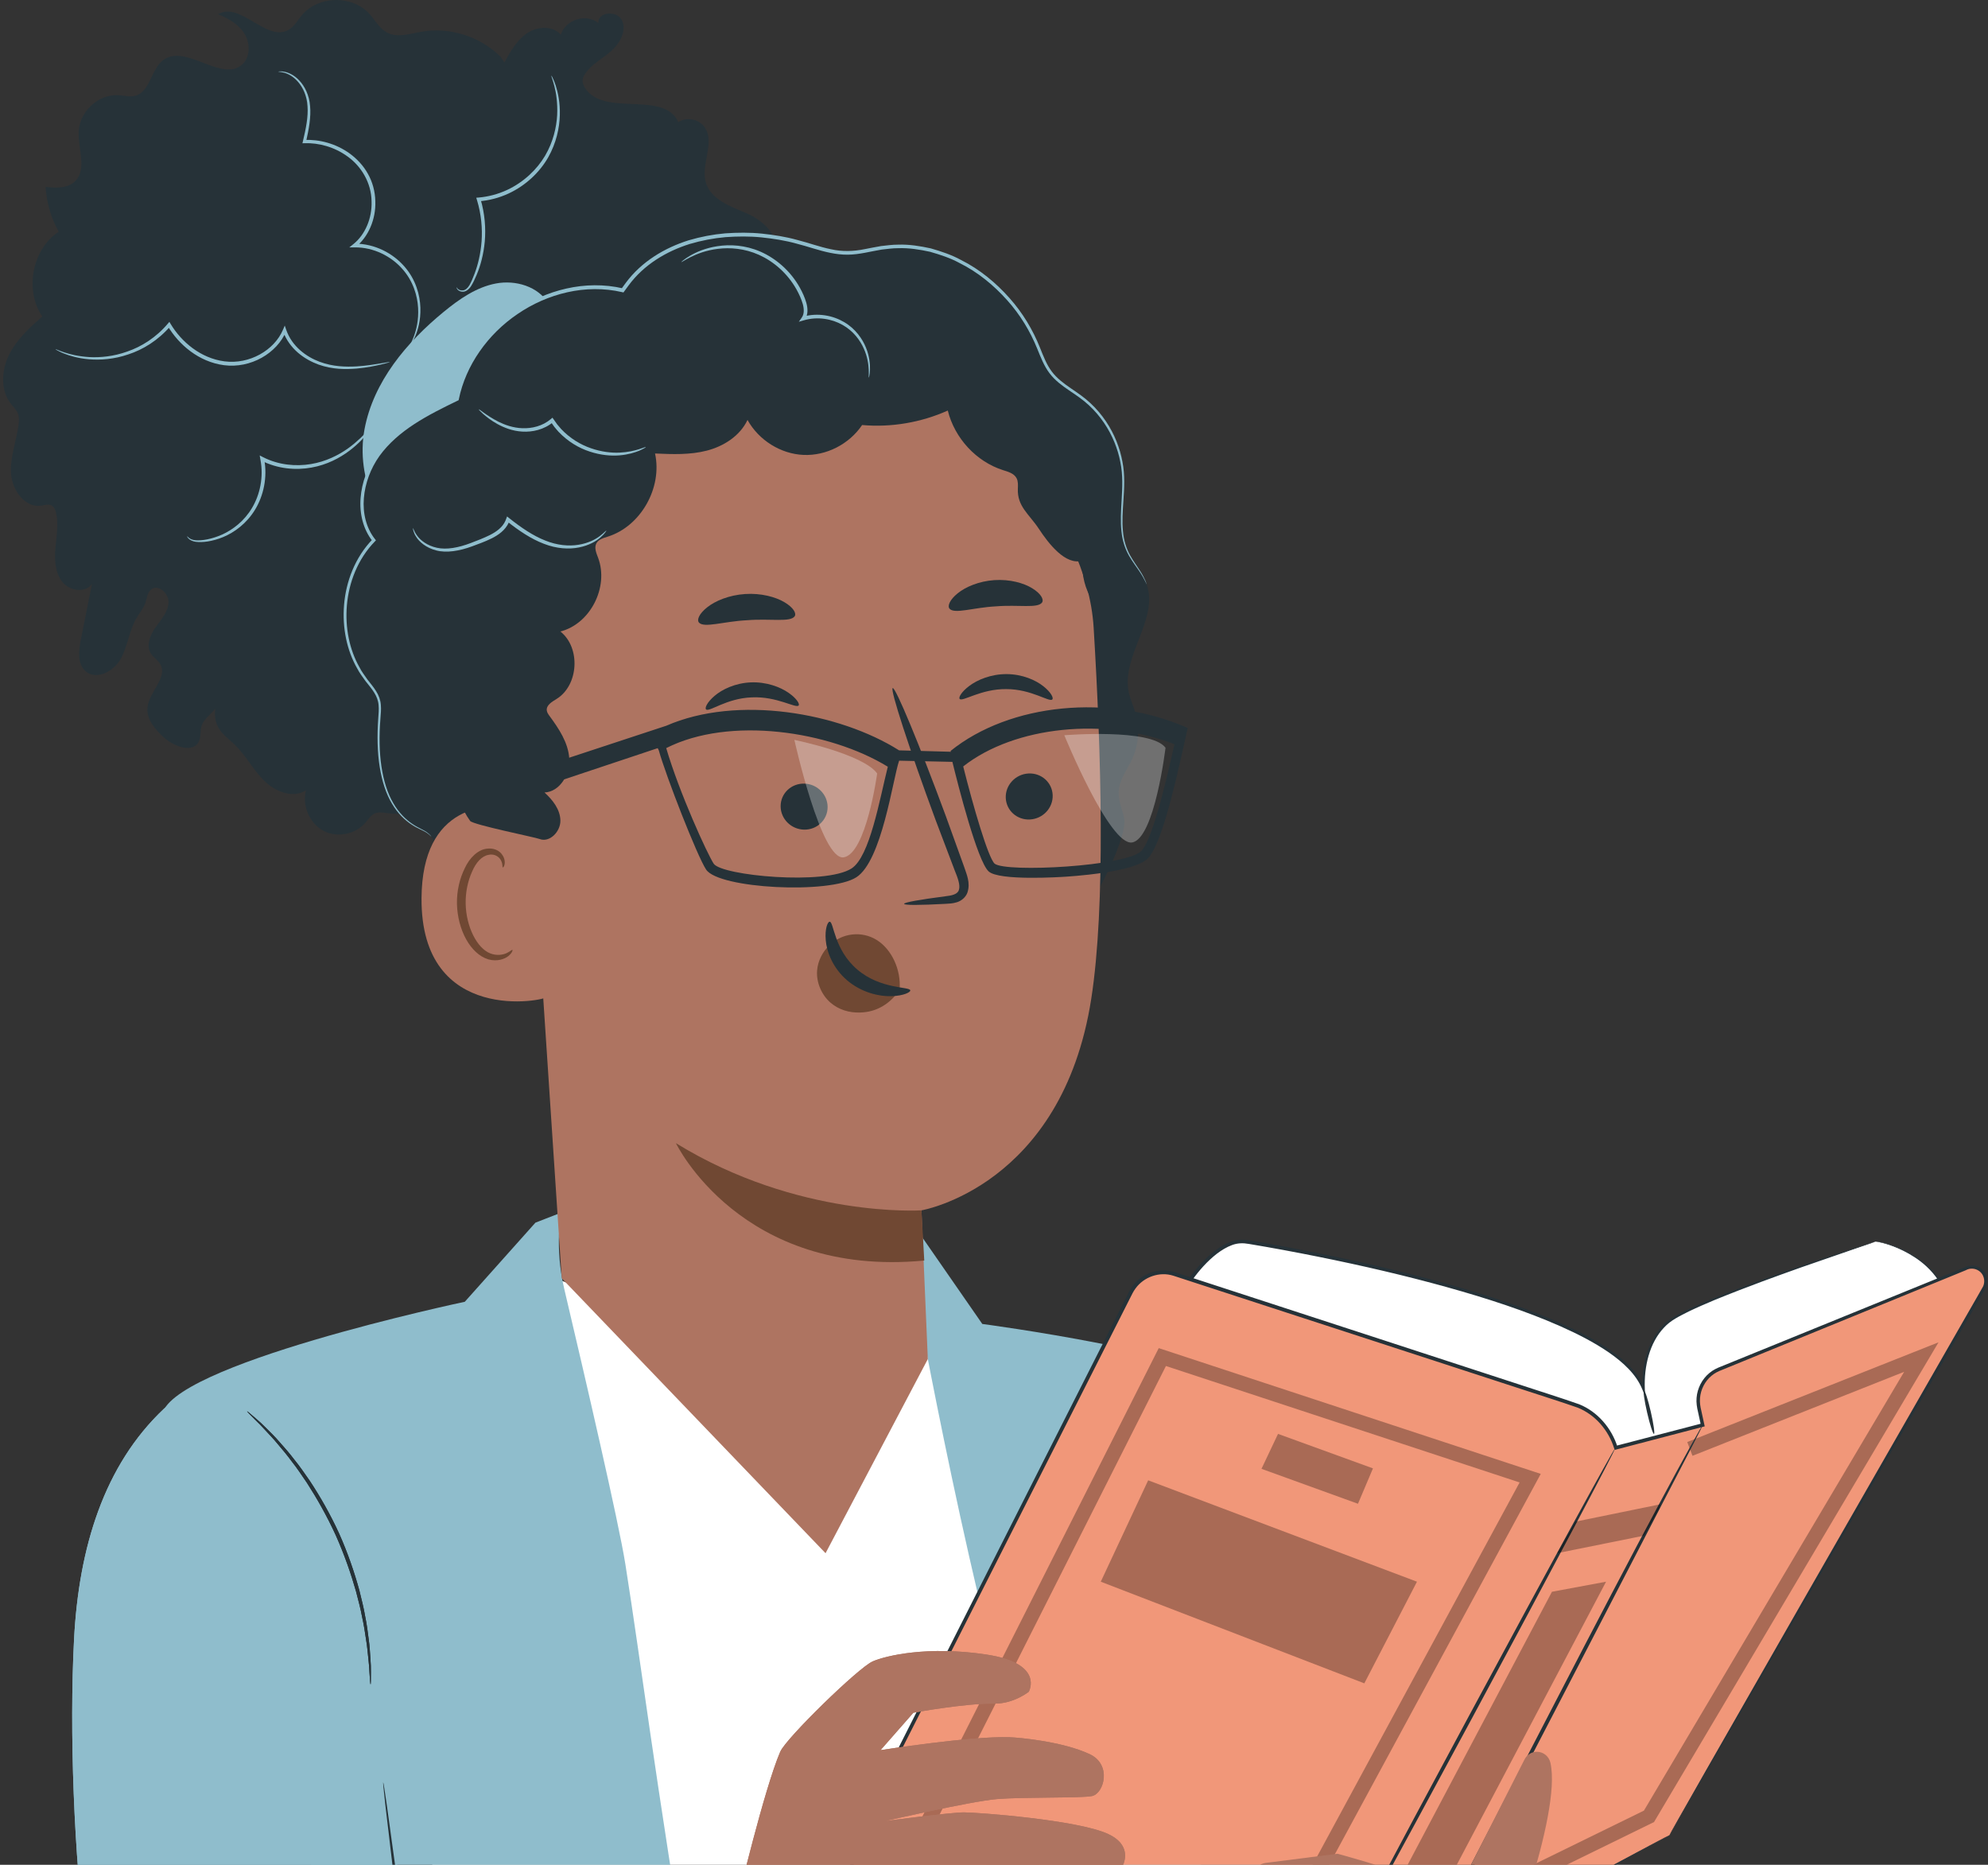 <svg width="161" height="151" viewBox="0 0 161 151" fill="none" xmlns="http://www.w3.org/2000/svg">
<rect x="0" y="0" width="161" height="151" fill="#333333" stroke="none"/>
<path d="M94.753 212.219L45.368 210.336L27.833 109.847L43.681 102.865C43.681 102.865 50.256 106.638 62.44 106.699C74.394 106.759 74.183 102.603 74.183 102.603L84.663 114.155C84.663 114.155 97.564 151.717 97.762 152.476C97.959 153.234 94.753 212.219 94.753 212.219Z" fill="white"/>
<path d="M37.642 105.411C37.642 105.411 13.316 110.557 13.109 114.707C12.902 118.856 23.513 144.555 23.721 145.225C23.928 145.895 33.276 182.619 33.276 182.619L19.253 231.999H62.983C62.983 231.999 59.867 185.42 56.336 163.893C52.804 142.368 51.988 135.153 50.644 126.648C50.103 123.232 47.382 111.515 45.694 104.359C44.899 100.987 45.437 98.197 45.437 98.197L43.362 99.005L37.642 105.411Z" fill="#8FBDCC"/>
<path d="M74.133 99.39L79.552 107.207C79.552 107.207 97.601 109.587 101.756 112.699C105.911 115.811 114.309 171.714 114.309 171.714L97.512 181.281L110.49 232H94.221C94.221 232 90.188 210.626 90.559 195.272C90.929 179.918 88.324 159.956 83.546 145.226C78.768 130.495 74.183 104.968 74.183 104.968L74.133 99.39Z" fill="#8FBDCC"/>
<path d="M151.889 100.54C152.487 100.54 155.483 101.329 157.006 103.618L129.816 143.092L95.87 139.113L96.421 103.59C96.421 103.59 98.722 100.17 100.955 100.55C101.852 100.703 130.565 105.294 133.107 112.486C133.107 112.486 132.807 108.814 135.2 106.977C137.593 105.141 151.889 100.54 151.889 100.54Z" fill="white"/>
<path d="M151.889 100.54C151.889 100.54 151.752 100.574 151.49 100.654C151.221 100.739 150.834 100.861 150.328 101.021C149.306 101.35 147.798 101.844 145.854 102.512C143.912 103.185 141.53 104.019 138.792 105.119C138.111 105.403 137.407 105.7 136.69 106.038C135.993 106.398 135.211 106.734 134.622 107.384C133.418 108.655 132.935 110.575 133.006 112.495L133.202 112.451C132.681 111.133 131.576 110.143 130.394 109.315C129.194 108.487 127.856 107.801 126.449 107.171C123.63 105.917 120.523 104.896 117.227 103.97C113.93 103.045 110.437 102.223 106.785 101.483C104.959 101.113 103.093 100.761 101.189 100.443C100.713 100.352 100.161 100.359 99.689 100.544C99.212 100.719 98.777 100.985 98.376 101.29C97.577 101.91 96.9 102.668 96.302 103.505L96.277 103.54L96.276 103.587C96.132 112.75 95.975 122.732 95.812 133.1C95.781 135.12 95.75 137.125 95.719 139.111L95.716 139.252L95.853 139.268C107.972 140.684 119.45 142.024 129.801 143.232L129.883 143.242L129.929 143.173C142.473 124.893 152.275 110.607 157.049 103.65L157.071 103.618L157.05 103.588C156.458 102.733 155.749 102.146 155.1 101.736C154.451 101.321 153.861 101.062 153.38 100.886C152.899 100.712 152.524 100.621 152.271 100.577C152.019 100.53 151.889 100.54 151.889 100.54C151.889 100.54 152.017 100.549 152.266 100.603C152.515 100.656 152.886 100.755 153.362 100.937C153.836 101.121 154.419 101.387 155.057 101.804C155.695 102.217 156.388 102.804 156.962 103.648L156.963 103.586C152.164 110.527 142.312 124.776 129.704 143.011L129.832 142.952C119.481 141.735 108.006 140.384 95.888 138.959L96.022 139.116C96.053 137.131 96.084 135.125 96.116 133.105C96.273 122.736 96.426 112.754 96.565 103.592L96.54 103.673C97.113 102.868 97.783 102.116 98.546 101.523C98.931 101.231 99.342 100.98 99.781 100.818C100.228 100.65 100.672 100.643 101.143 100.727C103.044 101.043 104.907 101.391 106.731 101.758C110.379 102.491 113.867 103.306 117.159 104.221C120.449 105.137 123.551 106.148 126.357 107.387C127.756 108.009 129.087 108.686 130.272 109.498C131.441 110.308 132.516 111.281 133.011 112.521L133.231 113.074L133.207 112.477C133.132 110.615 133.601 108.73 134.752 107.512C135.311 106.888 136.069 106.558 136.763 106.196C137.473 105.856 138.173 105.556 138.851 105.27C141.577 104.158 143.954 103.308 145.889 102.619C147.826 101.948 149.322 101.43 150.345 101.076C150.847 100.904 151.231 100.773 151.499 100.682C151.759 100.592 151.889 100.54 151.889 100.54Z" fill="#263238"/>
<path d="M135.2 148.601L160.664 104.319C160.907 103.896 160.858 103.362 160.542 102.992C160.232 102.629 159.732 102.506 159.294 102.685L139.223 110.871C138.839 111.027 138.496 111.272 138.22 111.586C137.639 112.247 137.406 113.155 137.594 114.022L137.892 115.394L130.864 117.23L130.712 116.831C130.146 115.342 128.952 114.194 127.464 113.709L95.127 103.168C93.742 102.717 92.241 103.352 91.573 104.673L68.653 149.979L69.401 152.121L105.903 160.972H112.32L135.2 148.601Z" fill="#F19779"/>
<path d="M135.2 148.601C135.2 148.601 135.062 148.666 134.8 148.803C134.533 148.944 134.145 149.15 133.636 149.418C132.609 149.967 131.098 150.775 129.137 151.823C125.212 153.933 119.49 157.01 112.277 160.888L112.32 160.877C110.31 160.874 108.156 160.871 105.903 160.867L105.926 160.87C95.796 158.404 83.382 155.381 69.432 151.985L69.529 152.074C69.3 151.416 69.042 150.676 68.782 149.931L68.775 150.043C72.501 142.684 76.478 134.831 80.639 126.615C82.719 122.506 84.845 118.306 87.008 114.032C88.089 111.894 89.18 109.739 90.279 107.566C90.554 107.023 90.829 106.479 91.105 105.934L91.519 105.115C91.663 104.839 91.781 104.567 91.957 104.339C92.635 103.388 93.917 102.947 95.024 103.301C101.526 105.418 107.907 107.497 114.12 109.52C117.226 110.532 120.291 111.53 123.307 112.513C124.808 113.009 126.328 113.479 127.779 113.987C129.197 114.563 130.266 115.811 130.726 117.284L130.765 117.408L130.897 117.373C133.284 116.749 135.623 116.136 137.924 115.534L138.058 115.499L138.028 115.362L137.79 114.27C137.7 113.901 137.647 113.569 137.677 113.211C137.732 112.51 138.076 111.844 138.605 111.405C138.871 111.178 139.165 111.036 139.507 110.907L140.498 110.502C141.157 110.233 141.813 109.965 142.465 109.698C145.075 108.632 147.63 107.588 150.127 106.568C152.623 105.547 155.061 104.55 157.435 103.58C158.029 103.337 158.618 103.096 159.204 102.856C159.736 102.557 160.412 102.811 160.619 103.357C160.726 103.619 160.715 103.925 160.597 104.179L160.138 104.986C159.827 105.527 159.519 106.063 159.214 106.596C154.325 115.124 150.023 122.627 146.459 128.845C142.903 135.064 140.083 139.995 138.149 143.378C137.189 145.067 136.45 146.367 135.947 147.253C135.701 147.69 135.513 148.024 135.383 148.255C135.26 148.481 135.2 148.601 135.2 148.601C135.2 148.601 135.271 148.493 135.402 148.273C135.535 148.046 135.729 147.718 135.982 147.288C136.493 146.41 137.243 145.119 138.217 143.444C140.167 140.072 143.01 135.157 146.595 128.957C150.179 122.744 154.504 115.245 159.419 106.723C159.726 106.19 160.036 105.654 160.348 105.113C160.504 104.838 160.659 104.582 160.818 104.287C160.967 103.971 160.981 103.59 160.848 103.263C160.717 102.935 160.447 102.667 160.117 102.551C159.794 102.423 159.4 102.476 159.114 102.621C158.528 102.86 157.938 103.1 157.344 103.341C154.968 104.309 152.529 105.301 150.031 106.318C147.533 107.335 144.976 108.375 142.366 109.439C141.713 109.704 141.057 109.972 140.397 110.24L139.406 110.644C139.078 110.766 138.715 110.938 138.431 111.185C137.843 111.671 137.461 112.41 137.399 113.189C137.363 113.573 137.431 113.983 137.517 114.334L137.754 115.426L137.857 115.254C135.554 115.855 133.215 116.465 130.827 117.087L130.998 117.177C130.53 115.666 129.388 114.31 127.89 113.71C126.397 113.185 124.908 112.726 123.398 112.225C120.382 111.241 117.318 110.241 114.212 109.228C107.998 107.203 101.615 105.122 95.112 103.003C93.885 102.612 92.466 103.099 91.714 104.153C91.517 104.412 91.389 104.707 91.25 104.973L90.836 105.791C90.56 106.336 90.285 106.881 90.01 107.424C88.911 109.596 87.821 111.752 86.74 113.89C84.578 118.165 82.454 122.365 80.376 126.475C76.222 134.695 72.251 142.552 68.531 149.913L68.504 149.968L68.523 150.025C68.784 150.77 69.042 151.51 69.272 152.167L69.297 152.238L69.369 152.255C83.324 155.625 95.745 158.625 105.879 161.071L105.891 161.074H105.902C108.156 161.071 110.309 161.068 112.319 161.065H112.342L112.362 161.054C119.564 157.138 125.278 154.032 129.199 151.901C131.147 150.835 132.648 150.015 133.669 149.456C134.171 149.178 134.553 148.967 134.816 148.822C135.074 148.679 135.2 148.601 135.2 148.601Z" fill="#263238"/>
<g opacity="0.3">
<path d="M117.267 155.704L133.952 147.541L156.993 108.693L136.644 116.768L137.067 117.884L154.209 111.082L133.134 146.615L116.762 154.625L117.267 155.704Z" fill="black"/>
</g>
<g opacity="0.3">
<path d="M103.787 158.12L124.779 119.348L93.841 109.163L73.682 149.105L103.787 158.12ZM123.066 120.041L103.217 156.703L75.371 148.365L94.424 110.612L123.066 120.041Z" fill="black"/>
</g>
<path d="M107.521 160.526C107.595 160.568 112.861 150.93 119.281 139.003C125.704 127.07 130.85 117.367 130.776 117.326C130.703 117.285 125.438 126.92 119.015 138.852C112.594 150.78 107.447 160.485 107.521 160.526Z" fill="#263238"/>
<path d="M137.892 115.394C137.883 115.388 137.79 115.54 137.622 115.833C137.443 116.152 137.202 116.582 136.898 117.123C136.274 118.246 135.388 119.88 134.303 121.904C132.132 125.953 129.189 131.576 125.966 137.802C122.747 144.017 119.833 149.642 117.708 153.744C116.659 155.763 115.806 157.406 115.199 158.572C114.917 159.125 114.692 159.564 114.526 159.89C114.375 160.193 114.3 160.354 114.309 160.36C114.318 160.365 114.411 160.214 114.579 159.92C114.758 159.602 114.999 159.172 115.303 158.631C115.927 157.508 116.813 155.875 117.897 153.85C120.068 149.801 123.012 144.177 126.235 137.949C129.453 131.736 132.367 126.112 134.492 122.01C135.541 119.992 136.394 118.349 137.001 117.182C137.283 116.63 137.508 116.19 137.674 115.865C137.827 115.561 137.902 115.399 137.892 115.394Z" fill="#263238"/>
<path d="M133.948 116.109C134.029 116.09 133.914 115.285 133.69 114.313C133.466 113.34 133.219 112.568 133.137 112.588C133.055 112.607 133.17 113.411 133.394 114.384C133.618 115.357 133.866 116.129 133.948 116.109Z" fill="#263238"/>
<g opacity="0.3">
<path d="M130.068 128.078L117.672 151.583L113.355 152.22L125.686 128.893L130.068 128.078Z" fill="black"/>
</g>
<g opacity="0.3">
<path d="M134.476 121.806L127.609 123.211L126.101 125.77L133.137 124.35L134.365 122.185" fill="black"/>
</g>
<g opacity="0.3">
<path d="M109.977 121.767L111.191 118.901L103.502 116.109L102.162 118.938L109.977 121.767Z" fill="black"/>
</g>
<g opacity="0.3">
<path d="M110.491 136.309L114.754 128.078L92.986 119.868L89.147 128.078L110.491 136.309Z" fill="black"/>
</g>
<path d="M40.517 4.571C38.84 2.928 36.38 2.164 34.093 2.576C33.163 2.743 32.153 3.081 31.32 2.625C30.724 2.299 30.386 1.645 29.928 1.135C28.523 -0.428 25.762 -0.367 24.424 1.257C24.095 1.656 23.835 2.138 23.395 2.402C21.614 3.471 19.433 0.066 17.663 1.154C18.479 1.484 19.291 1.94 19.773 2.689C20.255 3.439 20.297 4.545 19.668 5.169C18.034 6.788 15.064 3.495 13.223 4.862C12.23 5.599 12.173 7.391 10.996 7.743C10.541 7.88 10.057 7.737 9.583 7.708C7.992 7.608 6.458 9.009 6.375 10.638C6.303 12.029 7.066 13.688 6.094 14.665C5.492 15.27 4.532 15.224 3.694 15.137C3.771 16.408 4.137 17.66 4.756 18.765C2.611 20.168 1.967 23.492 3.426 25.627C2.393 26.542 1.341 27.495 0.727 28.743C0.112 29.991 0.03 31.617 0.888 32.705C1.082 32.952 1.323 33.172 1.443 33.464C1.574 33.781 1.545 34.141 1.494 34.481C1.297 35.792 0.799 37.077 0.9 38.399C1.002 39.721 2.031 41.126 3.315 40.947C3.615 40.906 3.941 40.786 4.202 40.943C4.399 41.06 4.489 41.301 4.541 41.528C4.755 42.456 4.572 43.423 4.49 44.373C4.409 45.323 4.456 46.361 5.038 47.106C5.619 47.851 6.901 48.055 7.447 47.282C7.149 48.775 6.85 50.267 6.551 51.759C6.374 52.646 6.249 53.714 6.902 54.325C7.759 55.125 9.203 54.388 9.775 53.356C10.346 52.323 10.454 51.069 11.052 50.053C11.296 49.638 11.621 49.264 11.777 48.807C11.901 48.445 11.928 48.019 12.204 47.761C12.761 47.242 13.693 48.025 13.65 48.794C13.608 49.563 13.041 50.175 12.598 50.797C12.153 51.419 11.811 52.288 12.226 52.93C12.427 53.241 12.772 53.432 12.963 53.748C13.629 54.84 12.072 56.012 11.943 57.291C11.849 58.237 12.557 59.052 13.246 59.69C14.088 60.467 15.672 61.051 16.126 59.987C16.284 59.618 16.201 59.185 16.317 58.801C16.452 58.35 16.832 58.032 17.158 57.699C17.968 56.871 18.534 55.796 18.762 54.648C17.865 55.902 16.934 57.548 17.678 58.903C17.989 59.469 18.538 59.846 19.001 60.292C19.907 61.166 20.501 62.335 21.396 63.221C22.291 64.108 23.72 64.673 24.776 63.997C24.457 65.237 25.068 66.663 26.175 67.262C27.283 67.862 28.777 67.578 29.6 66.61C29.826 66.345 30.018 66.025 30.331 65.878C30.668 65.72 31.059 65.802 31.426 65.852C33.629 66.151 35.957 65.059 37.172 63.154C36.795 63.038 36.418 62.923 36.041 62.808C38.211 62.409 40.471 61.971 42.227 60.607C43.983 59.242 45.04 56.649 43.997 54.661C43.545 53.799 42.718 52.933 43.031 52.009C43.246 51.372 43.921 51.05 44.532 50.795C47.084 49.73 49.637 48.666 52.19 47.601C53.429 47.084 54.732 46.517 55.52 45.411C56.309 44.305 56.298 42.486 55.149 41.784C55.691 40.523 56.59 39.426 57.708 38.66C58.965 37.799 60.459 37.367 61.752 36.565C63.047 35.764 64.195 34.378 64.026 32.84C63.858 31.302 61.722 30.212 60.737 31.387C60.834 29.053 64.873 28.707 65.111 26.384C65.304 24.496 62.916 23.639 61.641 22.261C61.856 21.598 62.486 21.149 62.72 20.492C63.212 19.116 61.78 17.836 60.459 17.27C59.137 16.704 57.531 16.145 57.15 14.732C56.76 13.287 57.907 11.573 57.087 10.331C56.632 9.643 55.609 9.436 54.933 9.896C53.766 7.269 48.934 9.529 47.38 7.122C47.257 6.931 47.163 6.708 47.181 6.48C47.197 6.284 47.295 6.104 47.407 5.944C47.939 5.182 48.8 4.745 49.496 4.135C50.191 3.526 50.753 2.536 50.385 1.678C50.017 0.821 48.397 0.93 48.46 1.865C47.491 1.06 45.789 1.589 45.42 2.808C44.752 2.056 43.515 2.128 42.686 2.689C41.857 3.251 41.339 4.17 40.85 5.055" fill="#263238"/>
<path d="M29.518 34.775C30.236 30.905 32.931 27.716 35.934 25.252C37.193 24.219 38.579 23.252 40.166 22.954C41.753 22.656 43.585 23.185 44.428 24.593L44.276 27.352C44.722 31.719 41.512 35.481 40.039 39.605C39.398 41.398 38.893 43.545 37.2 44.346C36.311 44.766 35.264 44.695 34.331 44.391C30.664 43.196 28.801 38.645 29.518 34.775Z" fill="#8FBDCC"/>
<path d="M29.625 55.015C27.14 51.781 27.437 46.657 30.277 43.745C28.685 41.74 29.218 38.615 30.796 36.598C32.375 34.581 34.737 33.409 37.019 32.301C38.218 26.372 44.666 22.144 50.431 23.506C53.382 18.968 59.757 18.195 64.885 19.666C66.138 20.026 67.39 20.494 68.692 20.475C69.646 20.461 70.576 20.184 71.52 20.044C76.715 19.274 81.916 22.968 83.993 27.901C84.326 28.689 84.6 29.521 85.121 30.195C85.805 31.079 86.833 31.591 87.713 32.27C89.613 33.738 90.834 36.09 90.958 38.523C91.063 40.59 90.442 42.79 91.311 44.659C91.747 45.595 92.525 46.347 92.867 47.324C93.857 50.154 90.809 53.089 91.409 56.032C91.531 56.633 91.802 57.19 91.971 57.778C92.316 58.982 92.216 60.313 91.695 61.448C91.293 62.325 90.639 63.13 90.592 64.097C90.557 64.83 90.883 65.525 91.034 66.243C91.404 67.999 87.759 74.826 86.283 75.798L41.868 76.667C38.5 76.001 35.731 72.912 35.373 69.421C35.313 68.84 35.299 68.209 34.942 67.754C34.639 67.365 34.152 67.191 33.722 66.96C30.846 65.418 30.461 61.404 30.73 58.093C30.767 57.629 30.81 57.154 30.691 56.705C30.518 56.054 30.034 55.547 29.625 55.015Z" fill="#263238"/>
<path d="M42.285 54.952C42.074 46.909 46.912 37.614 54.682 33.599C59.58 31.068 63.42 31.012 66.005 30.677C71.796 29.925 76.503 32.816 76.503 32.816C78.957 33.379 88.013 41.692 88.569 50.809C89.188 60.937 89.552 73.329 88.375 80.885C86.008 96.08 74.626 98.007 74.626 98.007C74.624 97.984 75.141 110.05 75.141 110.05L66.858 125.771L45.494 103.512L42.285 54.952Z" fill="#AE7461"/>
<path d="M66.173 78.594C66.233 77.797 66.626 77.073 67.148 76.562C68.194 75.539 69.792 75.357 71.01 76.12C72.227 76.883 72.99 78.546 72.853 80.138C72.243 81.102 71.269 81.784 70.159 81.945C69.986 81.97 69.812 81.985 69.637 81.99C68.789 82.015 67.914 81.77 67.233 81.168C66.553 80.566 66.1 79.578 66.173 78.594Z" fill="#704833"/>
<path d="M85.252 64.392C85.287 65.422 84.464 66.3 83.415 66.357C82.367 66.415 81.488 65.629 81.452 64.599C81.417 63.57 82.24 62.69 83.287 62.633C84.338 62.576 85.217 63.363 85.252 64.392Z" fill="#263238"/>
<path d="M85.223 56.636C84.986 56.89 83.544 55.797 81.495 55.8C79.447 55.775 77.943 56.853 77.721 56.596C77.612 56.482 77.853 56.024 78.507 55.536C79.152 55.051 80.252 54.579 81.529 54.585C82.805 54.593 83.879 55.075 84.496 55.567C85.126 56.062 85.339 56.522 85.223 56.636Z" fill="#263238"/>
<path d="M73.223 73.189C73.213 73.07 74.488 72.846 76.552 72.577C77.075 72.522 77.57 72.416 77.659 72.05C77.782 71.663 77.564 71.086 77.311 70.463C76.819 69.167 76.305 67.808 75.765 66.385C73.62 60.578 72.066 55.803 72.295 55.717C72.525 55.631 74.45 60.267 76.596 66.074C77.112 67.506 77.606 68.871 78.076 70.177C78.274 70.786 78.614 71.476 78.346 72.279C78.205 72.679 77.82 72.969 77.485 73.061C77.149 73.166 76.855 73.172 76.596 73.187C74.52 73.3 73.231 73.309 73.223 73.189Z" fill="#263238"/>
<path d="M74.625 98.007C74.625 98.007 64.635 98.66 54.74 92.567C54.74 92.567 59.988 103.487 74.852 102.073L74.625 98.007Z" fill="#704833"/>
<path d="M67.192 74.637C67.525 74.617 67.528 76.893 69.431 78.51C71.33 80.132 73.702 79.878 73.719 80.196C73.75 80.339 73.191 80.638 72.19 80.665C71.208 80.699 69.775 80.375 68.61 79.386C67.449 78.395 66.951 77.073 66.875 76.139C66.79 75.188 67.039 74.624 67.192 74.637Z" fill="#263238"/>
<path d="M84.399 48.777C84.054 49.289 82.485 48.946 80.651 49.1C78.814 49.195 77.299 49.748 76.896 49.287C76.717 49.062 76.917 48.563 77.553 48.048C78.179 47.536 79.263 47.062 80.525 46.975C81.786 46.891 82.917 47.213 83.598 47.637C84.291 48.061 84.548 48.529 84.399 48.777Z" fill="#263238"/>
<path d="M63.22 65.284C63.222 66.314 64.075 67.162 65.126 67.18C66.175 67.198 67.026 66.38 67.025 65.35C67.023 64.32 66.17 63.471 65.121 63.453C64.069 63.435 63.218 64.255 63.22 65.284Z" fill="#263238"/>
<path d="M57.182 57.443C57.427 57.688 58.83 56.542 60.878 56.47C62.923 56.368 64.465 57.39 64.677 57.124C64.783 57.007 64.525 56.558 63.854 56.095C63.192 55.634 62.076 55.203 60.8 55.256C59.525 55.312 58.469 55.833 57.87 56.348C57.259 56.867 57.062 57.334 57.182 57.443Z" fill="#263238"/>
<path d="M56.605 50.412C57.026 50.873 58.588 50.32 60.487 50.224C62.383 50.069 64.007 50.412 64.36 49.9C64.514 49.653 64.243 49.185 63.523 48.761C62.814 48.339 61.643 48.015 60.339 48.101C59.034 48.188 57.919 48.662 57.276 49.174C56.622 49.688 56.419 50.187 56.605 50.412Z" fill="#263238"/>
<path d="M44.735 69.35C44.733 68.218 43.457 65.55 42.364 65.375C39.448 64.908 34.191 65.145 34.138 72.724C34.066 83.085 44.246 81.022 44.266 80.725C44.282 80.493 44.742 73.258 44.735 69.35Z" fill="#AE7461"/>
<path d="M41.499 76.919C41.454 76.886 41.322 77.044 41.023 77.182C40.731 77.316 40.23 77.406 39.704 77.2C38.637 76.791 37.749 75.046 37.713 73.178C37.694 72.235 37.892 71.339 38.225 70.597C38.539 69.842 39.022 69.316 39.561 69.222C40.098 69.099 40.476 69.431 40.599 69.724C40.733 70.015 40.666 70.222 40.72 70.239C40.748 70.266 40.939 70.067 40.86 69.639C40.82 69.433 40.703 69.188 40.466 68.987C40.224 68.782 39.868 68.677 39.492 68.716C38.711 68.765 38.004 69.495 37.639 70.308C37.231 71.125 36.986 72.132 37.007 73.192C37.057 75.28 38.088 77.241 39.549 77.685C40.26 77.88 40.856 77.665 41.164 77.422C41.479 77.17 41.534 76.939 41.499 76.919Z" fill="#704833"/>
<path d="M90.882 50.95C88.836 49.642 87.53 47.862 87.657 45.397C86.301 45.81 84.924 44.023 84.133 42.822C83.341 41.622 82.372 41.015 82.432 39.569C82.444 39.282 82.461 38.98 82.33 38.727C82.125 38.33 81.643 38.2 81.224 38.067C79.065 37.378 77.314 35.487 76.757 33.244C74.587 34.216 72.178 34.624 69.819 34.417C68.77 35.973 66.912 36.919 65.067 36.837C63.222 36.755 61.451 35.648 60.538 34.005C59.926 35.301 58.612 36.134 57.248 36.488C55.884 36.842 54.454 36.783 53.049 36.722C53.656 39.505 51.892 42.613 49.228 43.452C48.868 43.565 48.451 43.678 48.286 44.023C48.113 44.383 48.303 44.803 48.442 45.178C49.326 47.548 47.791 50.536 45.382 51.133C47.038 52.447 46.868 55.486 45.075 56.597C44.707 56.825 44.226 57.099 44.283 57.535C44.305 57.701 44.407 57.843 44.505 57.977C45.259 59.002 46.01 60.121 46.102 61.401C46.194 62.68 45.349 64.116 44.097 64.172C44.755 64.77 45.369 65.541 45.384 66.441C45.399 67.341 44.509 68.259 43.688 67.934C43.339 67.797 38.297 66.783 38.075 66.475C35.21 62.495 38.812 58.098 39.095 53.164C39.377 48.23 41.061 43.451 43.469 39.166C44.48 37.369 45.628 35.636 47.064 34.172C48.7 32.505 50.669 31.226 52.63 29.977C55.188 28.348 57.819 26.722 60.752 26.013C66.215 24.694 71.892 26.724 76.989 29.133C78.927 30.048 80.86 31.038 82.489 32.45C84.439 34.138 85.874 36.362 87.124 38.641C88.931 41.935 90.432 45.488 90.79 49.247" fill="#263238"/>
<path d="M92.866 47.325C92.866 47.325 92.764 46.897 92.32 46.214C92.105 45.87 91.801 45.469 91.514 44.955C91.234 44.44 91.008 43.786 90.944 43.02C90.862 42.256 90.922 41.397 90.985 40.458C91.048 39.521 91.115 38.477 90.901 37.381C90.698 36.291 90.266 35.16 89.566 34.119C89.217 33.599 88.801 33.103 88.319 32.654C87.84 32.2 87.279 31.819 86.718 31.439C86.161 31.055 85.597 30.643 85.177 30.082C84.757 29.523 84.496 28.832 84.215 28.134C83.652 26.724 82.835 25.345 81.751 24.131C80.673 22.918 79.365 21.82 77.823 21.049C77.066 20.634 76.233 20.358 75.384 20.114C74.523 19.925 73.632 19.778 72.723 19.811C72.27 19.809 71.815 19.874 71.359 19.924C70.906 19.996 70.46 20.095 70.012 20.177C69.119 20.36 68.213 20.388 67.307 20.184C66.4 20.003 65.511 19.669 64.575 19.432C63.644 19.172 62.679 19.021 61.704 18.918C60.727 18.817 59.733 18.826 58.736 18.895C57.74 18.981 56.745 19.171 55.768 19.459C53.833 20.067 51.951 21.183 50.676 22.909C50.551 23.08 50.425 23.252 50.302 23.42L50.463 23.355C47.399 22.638 44.205 23.488 41.748 25.172C39.274 26.851 37.446 29.433 36.875 32.271L36.955 32.167C35.731 32.763 34.523 33.361 33.408 34.091C32.297 34.817 31.279 35.686 30.515 36.748C29.759 37.814 29.302 39.065 29.203 40.326C29.1 41.583 29.415 42.878 30.177 43.827L30.186 43.654C28.743 45.14 28.017 47.111 27.864 48.977C27.709 50.852 28.096 52.676 28.926 54.124C29.115 54.496 29.37 54.82 29.6 55.148C29.847 55.463 30.1 55.756 30.298 56.072C30.498 56.388 30.631 56.729 30.66 57.087C30.695 57.446 30.659 57.806 30.634 58.163C30.53 59.593 30.563 60.919 30.749 62.095C30.936 63.269 31.271 64.297 31.751 65.086C32.219 65.882 32.805 66.425 33.328 66.765C33.852 67.117 34.314 67.252 34.571 67.444C34.838 67.62 34.932 67.764 34.94 67.756C34.94 67.756 34.857 67.601 34.593 67.411C34.337 67.205 33.874 67.054 33.37 66.699C32.861 66.354 32.297 65.814 31.847 65.028C31.387 64.248 31.068 63.233 30.893 62.072C30.72 60.909 30.698 59.596 30.811 58.177C30.837 57.823 30.879 57.453 30.844 57.069C30.816 56.684 30.669 56.299 30.46 55.967C30.252 55.632 29.996 55.332 29.755 55.022C29.533 54.699 29.286 54.385 29.105 54.02C28.304 52.607 27.936 50.826 28.095 48.999C28.251 47.18 28.967 45.267 30.366 43.837L30.446 43.754L30.374 43.663C29.662 42.77 29.366 41.55 29.468 40.347C29.565 39.141 30.009 37.935 30.737 36.914C31.475 35.893 32.468 35.047 33.561 34.335C34.657 33.62 35.856 33.028 37.079 32.436L37.145 32.404L37.159 32.331C37.718 29.581 39.498 27.065 41.915 25.428C44.314 23.786 47.428 22.963 50.394 23.659L50.49 23.682L50.555 23.593C50.675 23.43 50.796 23.265 50.917 23.1C52.147 21.434 53.966 20.351 55.855 19.757C56.809 19.475 57.783 19.288 58.761 19.202C59.738 19.135 60.715 19.124 61.676 19.223C62.635 19.323 63.585 19.47 64.5 19.725C65.419 19.955 66.315 20.29 67.249 20.476C67.715 20.57 68.19 20.628 68.666 20.623C69.143 20.618 69.609 20.549 70.062 20.465C70.516 20.381 70.961 20.282 71.403 20.21C71.846 20.162 72.287 20.096 72.727 20.098C73.611 20.064 74.478 20.206 75.318 20.388C76.145 20.624 76.96 20.89 77.702 21.294C79.213 22.045 80.499 23.117 81.562 24.305C82.631 25.494 83.436 26.84 83.997 28.226C84.279 28.918 84.548 29.629 84.997 30.223C85.446 30.817 86.034 31.238 86.596 31.622C87.164 32.003 87.71 32.37 88.179 32.809C88.651 33.244 89.06 33.726 89.404 34.231C90.094 35.244 90.525 36.347 90.732 37.414C90.949 38.483 90.892 39.509 90.838 40.447C90.783 41.386 90.731 42.255 90.823 43.032C90.898 43.811 91.138 44.481 91.433 45C91.733 45.518 92.044 45.911 92.266 46.248C92.493 46.582 92.642 46.852 92.731 47.039C92.824 47.226 92.859 47.327 92.866 47.325Z" fill="#8FBDCC"/>
<path d="M55.178 21.22C55.194 21.243 55.445 21.062 55.937 20.814C56.427 20.57 57.173 20.266 58.142 20.15C59.103 20.03 60.296 20.11 61.471 20.639C62.638 21.164 63.774 22.126 64.506 23.439C64.717 23.816 64.897 24.218 65.012 24.61C65.122 25.001 65.139 25.416 64.94 25.702L64.694 26.055L65.102 25.936C66.224 25.608 67.381 25.825 68.234 26.31C69.102 26.793 69.653 27.547 69.955 28.224C70.261 28.907 70.336 29.518 70.354 29.93C70.37 30.345 70.337 30.573 70.36 30.576C70.369 30.577 70.385 30.522 70.406 30.414C70.429 30.306 70.45 30.142 70.457 29.93C70.471 29.508 70.425 28.871 70.13 28.146C69.839 27.43 69.276 26.614 68.36 26.081C67.461 25.55 66.234 25.3 65.02 25.645L65.183 25.879C65.463 25.473 65.421 24.953 65.303 24.528C65.177 24.092 64.993 23.686 64.771 23.286C64.003 21.91 62.808 20.91 61.583 20.377C60.346 19.838 59.102 19.781 58.114 19.934C57.116 20.081 56.363 20.427 55.88 20.709C55.639 20.851 55.459 20.974 55.344 21.069C55.23 21.159 55.172 21.211 55.178 21.22Z" fill="#8FBDCC"/>
<path d="M38.777 33.152C38.765 33.166 38.885 33.302 39.132 33.522C39.38 33.738 39.755 34.042 40.279 34.334C40.801 34.62 41.484 34.902 42.3 34.949C43.101 34.996 44.053 34.807 44.812 34.165L44.588 34.131C44.685 34.27 44.784 34.412 44.886 34.556C44.994 34.694 45.115 34.826 45.232 34.963C45.979 35.75 46.886 36.287 47.765 36.568C48.644 36.859 49.486 36.93 50.178 36.872C50.873 36.816 51.414 36.64 51.772 36.497C52.125 36.335 52.308 36.223 52.299 36.206C52.278 36.142 51.516 36.589 50.165 36.652C49.496 36.68 48.69 36.589 47.854 36.295C47.016 36.011 46.159 35.492 45.452 34.747C45.342 34.618 45.227 34.493 45.124 34.363C45.028 34.227 44.934 34.094 44.841 33.963L44.741 33.822L44.617 33.928C43.94 34.509 43.065 34.703 42.311 34.675C41.548 34.649 40.887 34.404 40.37 34.15C39.337 33.618 38.81 33.107 38.777 33.152Z" fill="#8FBDCC"/>
<path d="M33.448 42.773C33.438 42.776 33.446 42.84 33.473 42.964C33.508 43.084 33.567 43.264 33.7 43.465C33.95 43.87 34.504 44.363 35.333 44.571C36.167 44.791 37.198 44.617 38.224 44.243C38.739 44.053 39.274 43.863 39.821 43.594C40.353 43.325 40.932 42.939 41.216 42.287C41.238 42.23 41.26 42.173 41.279 42.12L41.04 42.195C42.017 42.972 43.023 43.648 44.048 44.033C45.065 44.433 46.087 44.494 46.892 44.327C47.703 44.168 48.299 43.815 48.641 43.508C48.816 43.358 48.935 43.221 49.007 43.123C49.079 43.026 49.113 42.972 49.104 42.965C49.083 42.946 48.925 43.145 48.569 43.413C48.216 43.681 47.633 43.986 46.855 44.111C46.078 44.242 45.12 44.163 44.146 43.765C43.168 43.381 42.194 42.719 41.227 41.948L41.066 41.819L40.988 42.023C40.972 42.066 40.954 42.114 40.936 42.161C40.704 42.701 40.196 43.06 39.687 43.319C39.173 43.577 38.632 43.777 38.13 43.97C37.128 44.352 36.158 44.531 35.38 44.354C34.598 44.186 34.06 43.754 33.795 43.393C33.521 43.031 33.479 42.763 33.448 42.773Z" fill="#8FBDCC"/>
<path d="M22.527 5.8C22.527 5.821 22.702 5.807 23.009 5.886C23.311 5.967 23.749 6.175 24.139 6.631C24.53 7.079 24.862 7.762 24.905 8.608C24.968 9.452 24.778 10.405 24.532 11.435L24.492 11.601L24.662 11.596C25.799 11.558 27.08 11.887 28.166 12.684C29.252 13.466 30.075 14.801 30.092 16.307C30.142 17.675 29.567 19.005 28.626 19.762L28.286 20.035L28.718 20.031C30.282 20.015 31.685 20.769 32.56 21.75C33.458 22.738 33.804 23.946 33.86 24.927C33.919 25.921 33.709 26.708 33.525 27.216C33.334 27.727 33.176 27.982 33.197 27.995C33.205 28 33.248 27.94 33.326 27.818C33.406 27.698 33.508 27.51 33.618 27.255C33.835 26.749 34.081 25.949 34.047 24.918C34.015 23.904 33.678 22.628 32.747 21.575C31.841 20.533 30.377 19.723 28.714 19.73L28.807 19.999C29.834 19.181 30.449 17.753 30.396 16.298C30.38 15.506 30.168 14.728 29.793 14.068C29.423 13.403 28.904 12.862 28.336 12.441C27.185 11.607 25.841 11.278 24.651 11.333L24.782 11.494C25.014 10.459 25.197 9.474 25.113 8.592C25.049 7.707 24.674 6.979 24.247 6.528C23.821 6.064 23.345 5.868 23.026 5.809C22.864 5.78 22.737 5.773 22.654 5.782C22.57 5.788 22.527 5.794 22.527 5.8Z" fill="#8FBDCC"/>
<path d="M4.503 28.288C4.499 28.295 4.556 28.329 4.668 28.387C4.782 28.441 4.946 28.538 5.174 28.623C5.626 28.806 6.316 29.017 7.215 29.093C8.108 29.165 9.218 29.102 10.395 28.696C11.572 28.314 12.812 27.562 13.805 26.402L13.575 26.383C14.471 27.904 16.096 29.302 18.139 29.571C20.299 29.852 22.429 28.611 23.176 26.817L22.914 26.807C23.166 27.525 23.619 28.12 24.135 28.563C24.654 29.008 25.231 29.314 25.797 29.521C26.944 29.928 28.023 29.916 28.88 29.846C29.744 29.767 30.413 29.617 30.869 29.513C31.324 29.405 31.565 29.333 31.562 29.317C31.558 29.301 31.31 29.343 30.851 29.421C30.392 29.496 29.72 29.618 28.868 29.67C28.022 29.715 26.968 29.7 25.878 29.293C24.81 28.893 23.647 28.056 23.181 26.711L23.061 26.363L22.918 26.7C22.218 28.358 20.202 29.527 18.177 29.26C16.254 29.01 14.689 27.684 13.819 26.231L13.717 26.06L13.588 26.212C12.643 27.332 11.455 28.073 10.318 28.462C9.182 28.874 8.103 28.959 7.227 28.914C5.455 28.806 4.521 28.22 4.503 28.288Z" fill="#8FBDCC"/>
<path d="M15.149 43.422C15.143 43.425 15.166 43.503 15.269 43.61C15.371 43.717 15.57 43.829 15.842 43.871C16.387 43.942 17.179 43.855 18.079 43.486C18.969 43.115 19.964 42.405 20.651 41.279C21.333 40.167 21.681 38.66 21.39 37.157L21.384 37.125L21.166 37.296C22.5 37.98 23.975 38.088 25.224 37.861C26.488 37.639 27.529 37.075 28.298 36.497C29.071 35.915 29.591 35.318 29.915 34.888C30.24 34.456 30.381 34.191 30.366 34.18C30.314 34.13 29.706 35.206 28.173 36.317C27.409 36.857 26.392 37.379 25.178 37.578C23.974 37.78 22.567 37.665 21.303 37.018L21.031 36.878L21.085 37.189L21.09 37.219C21.366 38.635 21.046 40.066 20.411 41.129C19.775 42.202 18.84 42.901 17.994 43.283C17.145 43.663 16.365 43.782 15.857 43.75C15.327 43.711 15.165 43.398 15.149 43.422Z" fill="#8FBDCC"/>
<path d="M44.659 6.133C44.583 6.147 45.216 7.305 45.122 9.314C45.069 10.303 44.803 11.489 44.143 12.613C43.483 13.729 42.414 14.752 41.071 15.38C40.315 15.732 39.52 15.933 38.757 15.996L38.57 16.011L38.626 16.192C38.984 17.356 39.073 18.514 39.002 19.538C38.925 20.563 38.701 21.458 38.431 22.168C38.298 22.522 38.16 22.843 38.018 23.093C37.873 23.342 37.674 23.502 37.483 23.516C37.292 23.536 37.145 23.463 37.077 23.39C37.005 23.316 36.992 23.256 36.98 23.26C36.975 23.26 36.968 23.327 37.037 23.425C37.103 23.522 37.265 23.627 37.491 23.621C37.724 23.623 37.975 23.438 38.144 23.177C38.311 22.912 38.459 22.6 38.608 22.241C38.909 21.526 39.162 20.613 39.26 19.559C39.351 18.507 39.273 17.31 38.91 16.102L38.779 16.299C39.578 16.239 40.409 16.032 41.198 15.664C42.6 15.01 43.71 13.935 44.385 12.761C45.06 11.578 45.311 10.343 45.339 9.324C45.371 8.297 45.18 7.478 45.01 6.939C44.917 6.67 44.839 6.464 44.77 6.331C44.707 6.197 44.669 6.129 44.659 6.133Z" fill="#8FBDCC"/>
<path d="M37.726 65.763V64.111L53.946 58.771L53.945 58.773C59.724 56.242 67.973 57.705 72.814 60.76L77.02 60.874L76.977 60.812C81.786 56.93 89.898 56.143 96.188 58.95L96.034 59.639L96.04 59.642C96.026 59.685 96.002 59.786 95.969 59.931L95.831 60.549C94.983 64.361 93.982 68.404 92.984 69.485C92.309 70.215 90.039 70.613 88.202 70.821C87.498 70.901 86.858 70.953 86.396 70.985C85.837 71.023 80.91 71.337 80.067 70.563C79.151 69.724 77.588 63.564 77.13 61.692L72.817 61.596C72.306 63.071 71.428 69.7 69.357 71.034C67.201 72.421 58.214 71.965 57.186 70.414C56.459 69.317 53.923 62.815 53.354 60.762L53.264 60.582L37.726 65.763ZM80.55 69.934C81.467 70.675 91.283 70.153 92.445 68.896C93.428 67.831 94.638 62.392 95.093 60.344C95.1 60.313 95.106 60.289 95.112 60.26C89.501 58.074 82.191 58.773 78.006 62.062C78.819 65.301 80.024 69.451 80.55 69.934ZM57.8 69.938C58.445 70.909 66.828 71.697 68.965 70.322C70.445 69.368 71.232 64.743 71.9 62.085C67.172 59.188 59.089 57.971 53.954 60.577C55.019 64.203 57.295 69.176 57.8 69.938Z" fill="#263238"/>
<g opacity="0.3">
<path d="M71.037 62.63C71.037 62.63 70.155 69.12 68.332 69.421C66.51 69.722 64.333 59.913 64.333 59.913C64.333 59.913 69.88 61.039 71.037 62.63Z" fill="white"/>
</g>
<g opacity="0.3">
<path d="M94.391 60.55C94.391 60.55 93.508 67.916 91.686 68.217C89.863 68.517 86.195 59.536 86.195 59.536C86.195 59.536 93.234 58.958 94.391 60.55Z" fill="white"/>
</g>
<path d="M38.152 180.624C40.084 178.549 46.218 173.322 48.03 172.585C49.843 171.848 55.483 185.411 55.843 188.97C56.204 192.527 54.242 197.186 51.796 200.304C48.307 204.753 39.876 210.214 36.688 211.734C33.466 213.269 24.419 218.571 18.913 206.613C13.408 194.654 14.12 194.75 12.575 189.824C10.178 182.189 8.198 167.139 6.996 157.981C5.975 150.201 5.611 140.153 5.997 132.741C6.384 125.329 8.415 118.656 13.283 114.068C17.375 110.213 31.032 144.023 31.032 144.32C31.032 144.616 37.322 180.549 37.322 180.549" fill="#8FBDCC"/>
<path d="M83.314 136.993C83.314 136.993 84.623 134.695 79.885 133.976C75.147 133.257 71.733 134.066 70.67 134.533C69.531 135.033 63.667 140.741 63.187 141.85C61.902 144.825 59.747 153.903 59.747 153.903L56.826 158.136L63.695 170.749C63.695 170.749 64.722 169.514 65.748 168.632C66.775 167.75 69.869 166.691 70.493 164.045C71.118 161.399 73.013 157.871 73.013 157.871C73.013 157.871 84.541 155.313 85.567 154.784C86.594 154.255 86.515 152.667 86.515 152.667C86.515 152.667 89.473 152.293 90.105 152.028C90.737 151.764 92.2 149.658 89.752 148.511C87.304 147.365 79.172 146.757 78.066 146.757C76.961 146.757 71.671 147.463 71.671 147.463C71.671 147.463 78.614 145.856 80.745 145.68C82.877 145.504 87.684 145.614 88.454 145.432C89.416 145.204 90.054 142.888 88.251 142.043C86.063 141.019 82.571 140.702 81.777 140.672C78.697 140.556 71.308 141.719 71.308 141.719L73.972 138.686C73.972 138.686 78.192 137.912 80.537 137.948C82.088 137.973 83.314 136.993 83.314 136.993Z" fill="#AE7461"/>
<path d="M20.007 114.277C19.994 114.293 20.235 114.545 20.681 114.985C20.907 115.201 21.18 115.471 21.477 115.803C21.777 116.132 22.137 116.489 22.489 116.927C22.853 117.353 23.249 117.822 23.639 118.355C24.05 118.87 24.438 119.461 24.858 120.073C25.662 121.321 26.472 122.743 27.187 124.306C27.888 125.877 28.425 127.429 28.833 128.864C29.017 129.588 29.206 130.272 29.324 130.927C29.469 131.576 29.562 132.188 29.643 132.748C29.741 133.306 29.775 133.817 29.826 134.265C29.881 134.712 29.905 135.099 29.92 135.415C29.959 136.048 29.99 136.399 30.011 136.399C30.032 136.399 30.041 136.048 30.039 135.41C30.042 135.092 30.035 134.702 29.996 134.25C29.961 133.799 29.942 133.283 29.857 132.718C29.789 132.153 29.707 131.533 29.572 130.876C29.463 130.213 29.282 129.52 29.104 128.788C28.706 127.334 28.172 125.762 27.464 124.175C26.741 122.597 25.916 121.163 25.09 119.912C24.66 119.299 24.261 118.709 23.837 118.195C23.436 117.664 23.026 117.2 22.649 116.78C22.285 116.349 21.912 115.999 21.598 115.68C21.287 115.358 21.002 115.1 20.762 114.896C20.288 114.481 20.02 114.261 20.007 114.277Z" fill="#263238"/>
<path d="M38.152 180.624C40.084 178.549 46.218 173.322 48.03 172.585C49.843 171.848 55.483 185.411 55.843 188.969C56.204 192.527 54.242 197.185 51.796 200.304C48.307 204.753 39.876 210.213 36.688 211.734C33.466 213.269 24.418 218.571 18.913 206.613C13.408 194.654 14.12 194.75 12.574 189.824C10.178 182.189 8.198 167.139 6.996 157.981C5.975 150.201 5.611 140.153 5.997 132.74C6.384 125.329 8.414 118.656 13.283 114.068C17.375 110.213 31.032 144.023 31.032 144.32C31.032 144.616 37.322 180.549 37.322 180.549" fill="#8FBDCC"/>
<path d="M83.314 136.993C83.314 136.993 84.623 134.695 79.885 133.976C75.147 133.257 71.733 134.066 70.67 134.533C69.531 135.033 63.666 140.741 63.187 141.85C61.902 144.825 59.747 153.903 59.747 153.903L56.825 158.136L63.695 170.749C63.695 170.749 64.722 169.514 65.748 168.632C66.775 167.75 69.869 166.691 70.493 164.045C71.118 161.399 73.012 157.871 73.012 157.871C73.012 157.871 84.541 155.313 85.567 154.784C86.594 154.255 86.515 152.667 86.515 152.667C86.515 152.667 89.473 152.293 90.105 152.028C90.737 151.764 92.2 149.658 89.752 148.511C87.304 147.365 79.172 146.757 78.066 146.757C76.961 146.757 71.671 147.463 71.671 147.463C71.671 147.463 78.614 145.856 80.745 145.68C82.877 145.504 87.684 145.614 88.453 145.432C89.416 145.204 90.053 142.888 88.251 142.043C86.063 141.019 82.571 140.702 81.777 140.672C78.697 140.556 71.308 141.719 71.308 141.719L73.972 138.686C73.972 138.686 78.192 137.912 80.537 137.948C82.088 137.973 83.314 136.993 83.314 136.993Z" fill="#AE7461"/>
<path d="M31.032 144.32C31.022 144.321 31.033 144.487 31.063 144.802C31.1 145.146 31.149 145.604 31.21 146.179C31.355 147.404 31.558 149.123 31.808 151.233C32.345 155.525 33.081 161.401 33.893 167.893C34.061 169.2 34.226 170.482 34.383 171.709L34.532 171.535C28.976 171.55 24.143 172.958 21.087 174.7C19.554 175.563 18.431 176.448 17.746 177.143C17.38 177.465 17.157 177.778 16.982 177.962C16.815 178.156 16.731 178.259 16.738 178.266C16.762 178.288 17.108 177.88 17.819 177.225C18.52 176.56 19.649 175.711 21.179 174.879C24.228 173.204 29.025 171.847 34.531 171.843H34.702L34.68 171.67C34.524 170.443 34.361 169.161 34.194 167.854C33.347 161.367 32.581 155.494 32.021 151.206C31.731 149.101 31.495 147.387 31.327 146.165C31.242 145.593 31.174 145.137 31.123 144.796C31.074 144.482 31.042 144.319 31.032 144.32Z" fill="#263238"/>
<path d="M20.007 114.277C19.994 114.293 20.234 114.545 20.681 114.985C20.907 115.201 21.18 115.471 21.477 115.803C21.777 116.132 22.137 116.489 22.489 116.927C22.853 117.353 23.249 117.822 23.639 118.355C24.05 118.87 24.438 119.461 24.857 120.073C25.662 121.321 26.471 122.743 27.187 124.306C27.888 125.877 28.425 127.429 28.833 128.864C29.017 129.588 29.206 130.272 29.324 130.927C29.469 131.576 29.562 132.188 29.643 132.748C29.741 133.306 29.775 133.817 29.826 134.265C29.881 134.712 29.905 135.099 29.92 135.415C29.959 136.048 29.99 136.399 30.011 136.399C30.032 136.399 30.041 136.048 30.039 135.41C30.042 135.092 30.035 134.701 29.996 134.25C29.961 133.799 29.942 133.282 29.857 132.718C29.788 132.152 29.707 131.533 29.572 130.876C29.463 130.213 29.282 129.52 29.104 128.787C28.706 127.334 28.172 125.762 27.463 124.175C26.74 122.597 25.916 121.163 25.09 119.912C24.66 119.299 24.261 118.709 23.837 118.195C23.436 117.664 23.026 117.2 22.649 116.78C22.285 116.349 21.912 115.999 21.598 115.68C21.287 115.357 21.001 115.1 20.762 114.896C20.288 114.481 20.02 114.261 20.007 114.277Z" fill="#263238"/>
<path d="M121.572 159.47C121.572 159.47 126.524 146.942 125.561 142.735C125.442 142.215 124.986 141.85 124.464 141.85C124.043 141.85 123.657 142.091 123.464 142.474L117.014 155.165C117.014 155.165 116.162 152.841 114.309 152.03C112.457 151.218 108.318 150.106 108.318 150.106L102.504 150.849C101.508 150.977 101.071 152.217 101.77 152.955C102.407 153.628 103.477 154.258 105.272 154.411C109.486 154.77 110.587 155.763 110.587 155.763L112.69 159.47C112.69 159.47 108.25 156.361 106.847 156.242C105.755 156.148 99.705 156.018 97.083 155.965C96.09 155.945 95.165 156.561 94.854 157.527C94.579 158.379 94.772 159.351 96.641 159.829C96.641 159.829 94.592 160.915 97.379 162.34C99.939 163.649 102.64 164.493 102.64 164.493L106.613 167.243L113.274 172.027L121.103 166.526C121.103 166.526 123.888 163.499 122.156 160.973C121.852 160.527 121.572 159.47 121.572 159.47Z" fill="#AE7461"/>
</svg>

